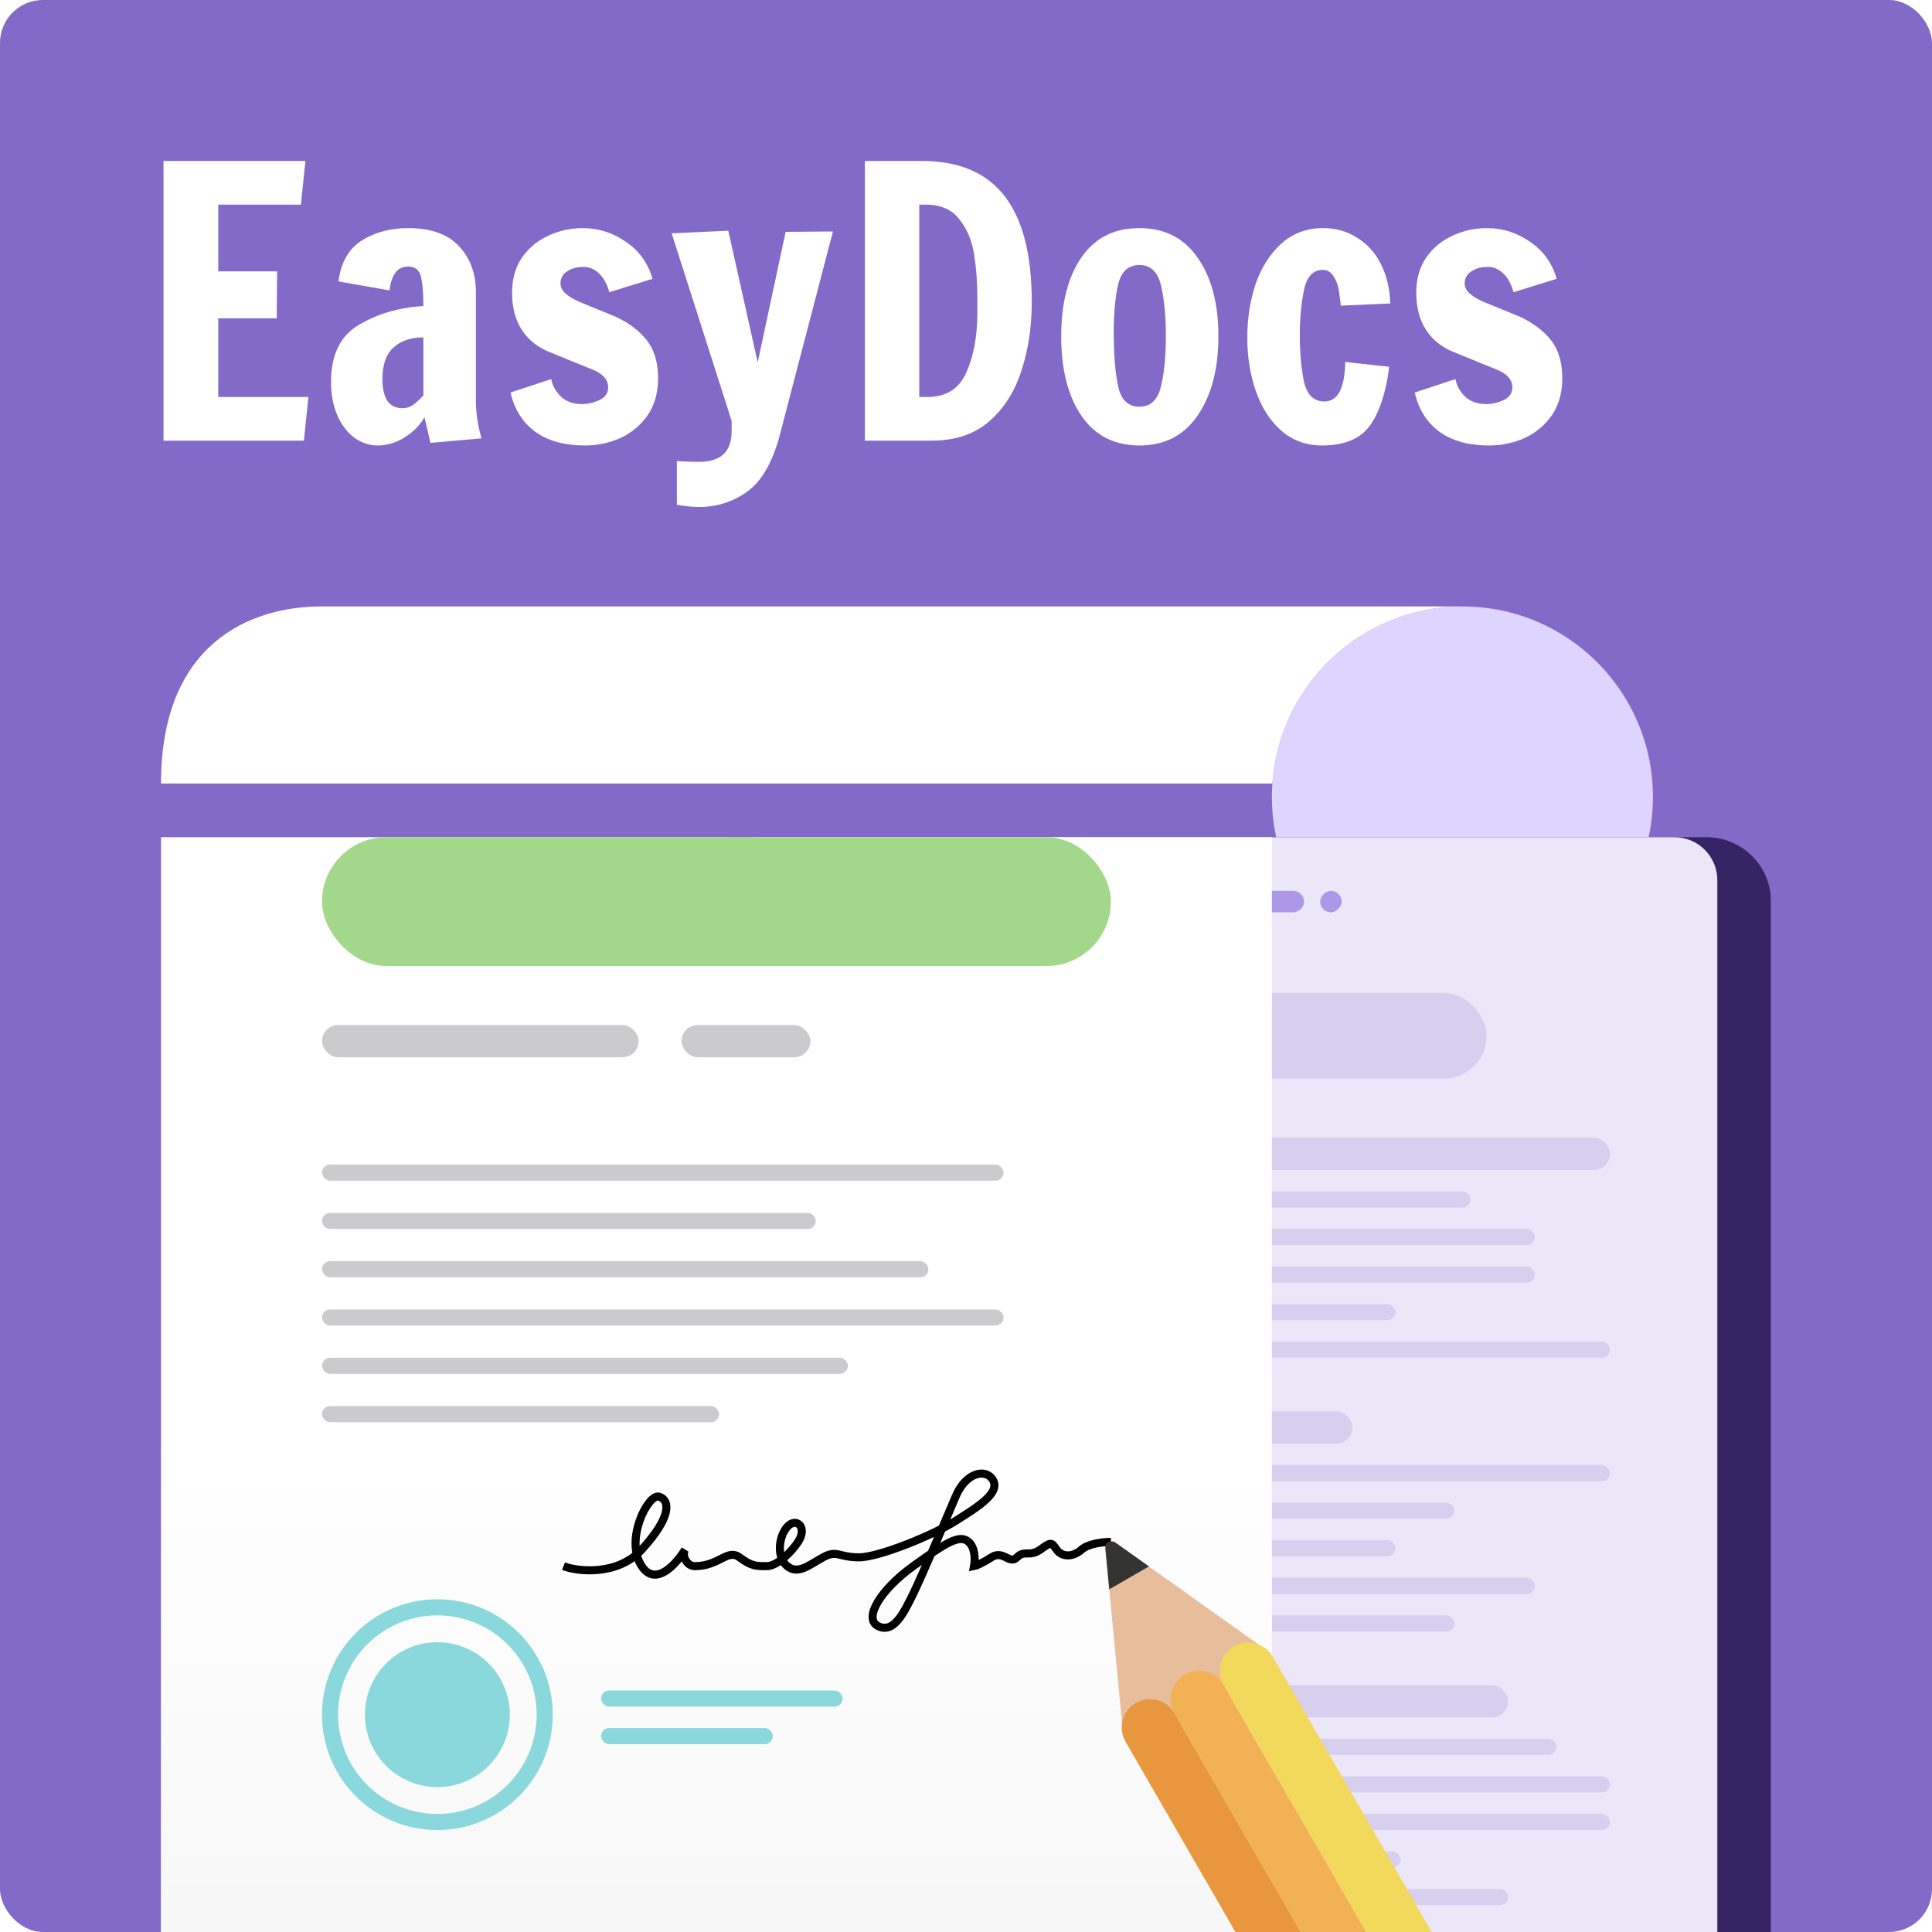 <svg width="360" height="360" viewBox="0 0 360 360" fill="none" xmlns="http://www.w3.org/2000/svg">
<g clip-path="url(#clip0_2571_79294)">
<rect width="360" height="360" rx="8" fill="#846AC8"/>
<g clip-path="url(#clip1_2571_79294)">
<path d="M30.466 82.105V30H56.908L56.076 38.128H40.668V50.564H51.634L51.564 59.318H40.668V73.977H57.464L56.631 82.105H30.466ZM70.425 83.008C68.759 83.008 67.255 82.499 65.914 81.48C64.572 80.415 63.531 79.002 62.79 77.242C62.05 75.436 61.68 73.421 61.68 71.198C61.68 66.149 63.392 62.606 66.816 60.568C70.286 58.484 74.311 57.303 78.892 57.025C78.892 54.524 78.73 52.672 78.406 51.467C78.082 50.263 77.296 49.661 76.047 49.661C74.982 49.661 74.173 50.078 73.617 50.912C73.062 51.745 72.715 52.81 72.576 54.107L63.068 52.44C63.531 48.874 64.988 46.326 67.441 44.798C69.893 43.27 72.761 42.505 76.047 42.505C80.257 42.505 83.403 43.617 85.486 45.84C87.614 48.063 88.678 50.958 88.678 54.524V74.741C88.678 76.918 89.025 79.234 89.719 81.688L80.211 82.522L79.1 77.728C78.267 79.21 77.041 80.461 75.422 81.48C73.802 82.499 72.137 83.008 70.425 83.008ZM74.936 76.061C75.723 76.061 76.371 75.876 76.879 75.505C77.435 75.135 78.106 74.533 78.892 73.699V62.861C76.579 62.861 74.728 63.486 73.34 64.737C71.952 65.987 71.258 67.933 71.258 70.573C71.258 72.333 71.558 73.699 72.16 74.672C72.808 75.598 73.733 76.061 74.936 76.061ZM109.017 83.008C105.177 83.008 102.077 82.152 99.717 80.438C97.357 78.678 95.83 76.246 95.136 73.143L102.701 70.642C102.886 71.522 103.233 72.309 103.742 73.004C104.807 74.533 106.357 75.297 108.392 75.297C109.549 75.297 110.66 75.042 111.724 74.533C112.788 74.023 113.32 73.236 113.32 72.171C113.32 70.735 112.325 69.623 110.336 68.836L102.146 65.501C99.972 64.575 98.306 63.185 97.149 61.333C95.992 59.48 95.414 57.211 95.414 54.524C95.414 52.023 96.016 49.87 97.218 48.063C98.468 46.257 100.087 44.891 102.077 43.964C104.112 42.992 106.287 42.505 108.601 42.505C111.516 42.505 114.199 43.362 116.652 45.076C119.104 46.743 120.746 49.036 121.579 51.954L113.528 54.455C113.343 53.667 113.019 52.88 112.557 52.093C111.539 50.518 110.243 49.73 108.67 49.73C107.513 49.73 106.519 50.008 105.686 50.564C104.853 51.074 104.436 51.838 104.436 52.857C104.436 54.061 105.57 55.173 107.837 56.192L114.778 59.04C117.23 60.198 119.15 61.657 120.538 63.417C121.926 65.177 122.62 67.539 122.62 70.503C122.62 73.189 121.973 75.482 120.677 77.381C119.381 79.234 117.693 80.646 115.61 81.619C113.528 82.545 111.33 83.008 109.017 83.008ZM130.222 94.472C129.111 94.472 127.746 94.333 126.127 94.055V85.926C127.839 86.019 129.204 86.065 130.222 86.065C134.293 86.065 136.329 84.166 136.329 80.368V78.423L125.155 43.478L135.704 42.992L141.187 67.516L146.393 43.2L155.207 43.13L145.213 81.41C143.825 86.413 141.789 89.84 139.105 91.693C136.468 93.545 133.507 94.472 130.222 94.472ZM161.16 30H171.849C178.696 30 183.809 32.177 187.187 36.531C190.564 40.884 192.253 47.461 192.253 56.261C192.253 60.939 191.606 65.223 190.31 69.114C189.061 73.004 187.048 76.154 184.272 78.562C181.496 80.924 177.956 82.105 173.653 82.105H161.16V30ZM172.751 73.977C176.267 73.977 178.696 72.472 180.038 69.461C181.426 66.404 182.12 62.653 182.12 58.206V55.844C182.12 52.648 181.912 49.823 181.496 47.368C181.126 44.867 180.223 42.714 178.789 40.907C177.401 39.055 175.296 38.128 172.473 38.128H171.293V73.977H172.751ZM212.316 83.008C207.643 83.008 204.034 81.156 201.488 77.451C198.99 73.745 197.74 68.813 197.74 62.653C197.74 56.539 198.99 51.653 201.488 47.994C203.987 44.335 207.596 42.505 212.316 42.505C216.988 42.505 220.597 44.335 223.143 47.994C225.733 51.653 227.029 56.539 227.029 62.653C227.029 68.766 225.733 73.699 223.143 77.451C220.597 81.156 216.988 83.008 212.316 83.008ZM212.316 75.783C214.398 75.783 215.739 74.51 216.341 71.962C216.943 69.415 217.243 66.288 217.243 62.583C217.243 58.878 216.943 55.752 216.341 53.204C215.739 50.657 214.398 49.383 212.316 49.383C210.233 49.383 208.915 50.587 208.359 52.996C207.804 55.404 207.527 58.345 207.527 61.819C207.527 66.08 207.804 69.484 208.359 72.032C208.915 74.533 210.233 75.783 212.316 75.783ZM246.363 83.008C243.403 83.008 240.858 82.082 238.729 80.23C236.647 78.377 235.075 75.922 234.009 72.865C232.946 69.808 232.413 66.497 232.413 62.931C232.413 59.41 232.923 56.099 233.94 52.996C235.005 49.893 236.602 47.368 238.729 45.423C240.858 43.478 243.473 42.505 246.572 42.505C248.931 42.505 251.038 43.107 252.887 44.312C254.786 45.469 256.266 47.114 257.329 49.244C258.395 51.375 258.972 53.806 259.064 56.539L249.834 56.956C249.834 56.77 249.742 56.029 249.556 54.733C249.417 53.436 249.07 52.37 248.515 51.537C248.007 50.703 247.335 50.286 246.502 50.286C244.653 50.286 243.473 51.56 242.963 54.107C242.454 56.608 242.199 59.434 242.199 62.583C242.199 65.686 242.454 68.511 242.963 71.059C243.518 73.56 244.791 74.811 246.78 74.811C249.278 74.811 250.574 72.356 250.666 67.446L258.856 68.35C258.256 73.166 257.052 76.825 255.247 79.326C253.443 81.781 250.482 83.008 246.363 83.008ZM277.503 83.008C273.662 83.008 270.563 82.152 268.203 80.438C265.843 78.678 264.316 76.246 263.622 73.143L271.187 70.642C271.371 71.522 271.718 72.309 272.229 73.004C273.292 74.533 274.842 75.297 276.879 75.297C278.034 75.297 279.145 75.042 280.21 74.533C281.274 74.023 281.806 73.236 281.806 72.171C281.806 70.735 280.81 69.623 278.822 68.836L270.632 65.501C268.456 64.575 266.791 63.185 265.635 61.333C264.478 59.48 263.9 57.211 263.9 54.524C263.9 52.023 264.5 49.87 265.705 48.063C266.954 46.257 268.573 44.891 270.563 43.964C272.598 42.992 274.772 42.505 277.087 42.505C280.002 42.505 282.684 43.362 285.138 45.076C287.589 46.743 289.232 49.036 290.065 51.954L282.014 54.455C281.829 53.667 281.504 52.88 281.043 52.093C280.024 50.518 278.728 49.73 277.156 49.73C275.999 49.73 275.005 50.008 274.172 50.564C273.339 51.074 272.923 51.838 272.923 52.857C272.923 54.061 274.056 55.173 276.323 56.192L283.264 59.04C285.715 60.198 287.636 61.657 289.024 63.417C290.412 65.177 291.106 67.539 291.106 70.503C291.106 73.189 290.457 75.482 289.163 77.381C287.867 79.234 286.179 80.646 284.097 81.619C282.014 82.545 279.816 83.008 277.503 83.008Z" fill="white"/>
</g>
<circle cx="272.5" cy="148.5" r="35.5" fill="#DFD3FF"/>
<g clip-path="url(#clip2_2571_79294)">
<g filter="url(#filter0_d_2571_79294)">
<path d="M124 158C124 151.373 129.373 146 136 146H318C324.627 146 330 151.373 330 158V390H124V158Z" fill="#362465"/>
</g>
<path d="M134 164C134 159.582 137.582 156 142 156H312C316.418 156 320 159.582 320 164V390H134V164Z" fill="#EBE6F8"/>
<rect x="243" y="166" width="4" height="38" rx="2" transform="rotate(90 243 166)" fill="#AD97E7"/>
<rect x="250" y="166" width="4" height="4" rx="2" transform="rotate(90 250 166)" fill="#AD97E7"/>
<rect x="194" y="185" width="83" height="16" rx="8" fill="#D8CFEF"/>
<rect x="174" y="212" width="126" height="6" rx="3" fill="#D8CFEF"/>
<rect x="174" y="222" width="100" height="3" rx="1.5" fill="#D8CFEF"/>
<rect x="174" y="229" width="112" height="3" rx="1.5" fill="#D8CFEF"/>
<rect x="174" y="236" width="112" height="3" rx="1.5" fill="#D8CFEF"/>
<rect x="174" y="243" width="86" height="3" rx="1.5" fill="#D8CFEF"/>
<rect x="174" y="250" width="126" height="3" rx="1.5" fill="#D8CFEF"/>
<rect x="174" y="263" width="78" height="6" rx="3" fill="#D8CFEF"/>
<rect x="174" y="273" width="126" height="3" rx="1.5" fill="#D8CFEF"/>
<rect x="174" y="280" width="97" height="3" rx="1.5" fill="#D8CFEF"/>
<rect x="174" y="287" width="86" height="3" rx="1.5" fill="#D8CFEF"/>
<rect x="174" y="294" width="112" height="3" rx="1.5" fill="#D8CFEF"/>
<rect x="174" y="301" width="97" height="3" rx="1.5" fill="#D8CFEF"/>
<rect x="174" y="314" width="107" height="6" rx="3" fill="#D8CFEF"/>
<rect x="174" y="324" width="116" height="3" rx="1.5" fill="#D8CFEF"/>
<rect x="174" y="331" width="126" height="3" rx="1.5" fill="#D8CFEF"/>
<rect x="174" y="338" width="126" height="3" rx="1.5" fill="#D8CFEF"/>
<rect x="174" y="345" width="87" height="3" rx="1.5" fill="#D8CFEF"/>
<rect x="174" y="352" width="107" height="3" rx="1.5" fill="#D8CFEF"/>
</g>
<g filter="url(#filter1_d_2571_79294)">
<rect x="30" y="146" width="207" height="226" fill="white"/>
<rect x="30" y="146" width="207" height="226" fill="url(#paint0_linear_2571_79294)"/>
</g>
<path fill-rule="evenodd" clip-rule="evenodd" d="M237.087 146H30C30 119.994 46.466 113 59.938 113H272.5C253.734 113 238.37 127.56 237.087 146ZM272.974 113.003C272.816 113.001 272.658 113 272.5 113H273C273 113 272.991 113.001 272.974 113.003Z" fill="white"/>
<rect x="60" y="156" width="147" height="24" rx="12" fill="#A3D88A"/>
<rect x="60" y="191" width="59" height="6" rx="3" fill="#CBCACD"/>
<rect x="127" y="191" width="24" height="6" rx="3" fill="#CBCACD"/>
<rect x="60" y="217" width="127" height="3" rx="1.5" fill="#CBCACD"/>
<rect x="60" y="226" width="92" height="3" rx="1.5" fill="#CBCACD"/>
<rect x="60" y="235" width="113" height="3" rx="1.5" fill="#CBCACD"/>
<rect x="60" y="244" width="127" height="3" rx="1.5" fill="#CBCACD"/>
<rect x="60" y="253" width="98" height="3" rx="1.5" fill="#CBCACD"/>
<rect x="60" y="262" width="74" height="3" rx="1.5" fill="#CBCACD"/>
<rect x="112" y="315" width="45" height="3" rx="1.5" fill="#8AD7DC"/>
<rect x="112" y="322" width="32" height="3" rx="1.5" fill="#8AD7DC"/>
<path d="M105 291.828C107.631 292.856 115.038 293.678 119.571 288.746C125.238 282.581 124.833 279.498 122.81 278.882C120.786 278.265 116.333 286.896 119.571 291.828C122.162 295.774 126.048 291.417 127.667 288.746C126.992 289.773 127.881 291.828 129.5 291.828C134 291.828 135.56 288.54 137.786 290.184C140.012 291.828 140.821 291.828 142.845 291.828C144.869 291.828 147.5 289.157 148.714 287.307C150.557 284.5 148.31 282.651 146.69 284.5C145.071 286.35 144.667 290.184 146.69 291.828C148.714 293.472 150.738 291.623 153.369 290.184C156 288.746 156.202 290.184 160.048 290.184C163.893 290.184 174.214 285.869 178.06 283.403C181.905 280.937 187 278 184.738 275.388C183.298 273.726 179.909 274.5 178.06 278.882C176.845 281.759 171.786 293.678 170.167 296.966C168.548 300.254 166.521 304.662 163.488 302.925C161 301.5 163.893 296.349 170.167 291.828C176.44 287.307 178.869 285.869 180.488 287.307C181.783 288.458 181.702 290.801 181.5 291.828C181.837 291.76 182.957 291.335 184.738 290.184C186.964 288.746 188.083 291.623 189.5 290.184C190.917 288.746 191.821 290.184 193.845 288.746C195.869 287.307 195.869 287.307 196.881 288.746C197.893 290.184 199.917 290.184 201.536 288.746C202.831 287.595 205.718 287.307 207 287.307" stroke="black" stroke-width="1.5"/>
<circle cx="81.5" cy="319.5" r="20" stroke="#8AD7DC" stroke-width="3"/>
<circle cx="81.5" cy="319.5" r="13.5" fill="#8AD7DC"/>
<path d="M205.966 288.549C205.867 287.519 207.024 286.851 207.867 287.451L236.772 308.04L209.344 323.876L205.966 288.549Z" fill="#E8BD9C"/>
<rect x="209.826" y="322.901" width="29.861" height="3.62" transform="rotate(-30 209.826 322.901)" fill="#E8BD9C"/>
<path d="M209.721 324.529C208.263 322.004 209.128 318.776 211.653 317.318C214.177 315.861 217.406 316.726 218.863 319.25L280.471 425.958L271.328 431.237L209.721 324.529Z" fill="#E9973E"/>
<path d="M218.863 319.25C217.406 316.725 218.271 313.497 220.795 312.039C223.32 310.582 226.548 311.447 228.006 313.972L289.614 420.679L280.471 425.958L218.863 319.25Z" fill="#F1B154"/>
<path d="M228.006 313.972C226.548 311.447 227.413 308.219 229.938 306.761C232.463 305.304 235.691 306.169 237.149 308.693L298.756 415.401L289.614 420.68L228.006 313.972Z" fill="#F2D95C"/>
<path fill-rule="evenodd" clip-rule="evenodd" d="M207.866 287.451C207.024 286.851 205.867 287.52 205.965 288.549L206.692 296.15L214.086 291.881L207.866 287.451Z" fill="#343432"/>
</g>
<defs>
<filter id="filter0_d_2571_79294" x="104" y="136" width="246" height="284" filterUnits="userSpaceOnUse" color-interpolation-filters="sRGB">
<feFlood flood-opacity="0" result="BackgroundImageFix"/>
<feColorMatrix in="SourceAlpha" type="matrix" values="0 0 0 0 0 0 0 0 0 0 0 0 0 0 0 0 0 0 127 0" result="hardAlpha"/>
<feOffset dy="10"/>
<feGaussianBlur stdDeviation="10"/>
<feComposite in2="hardAlpha" operator="out"/>
<feColorMatrix type="matrix" values="0 0 0 0 0.335 0 0 0 0 0.245 0 0 0 0 0.571 0 0 0 1 0"/>
<feBlend mode="normal" in2="BackgroundImageFix" result="effect1_dropShadow_2571_79294"/>
<feBlend mode="normal" in="SourceGraphic" in2="effect1_dropShadow_2571_79294" result="shape"/>
</filter>
<filter id="filter1_d_2571_79294" x="0" y="126" width="267" height="286" filterUnits="userSpaceOnUse" color-interpolation-filters="sRGB">
<feFlood flood-opacity="0" result="BackgroundImageFix"/>
<feColorMatrix in="SourceAlpha" type="matrix" values="0 0 0 0 0 0 0 0 0 0 0 0 0 0 0 0 0 0 127 0" result="hardAlpha"/>
<feOffset dy="10"/>
<feGaussianBlur stdDeviation="15"/>
<feComposite in2="hardAlpha" operator="out"/>
<feColorMatrix type="matrix" values="0 0 0 0 0.318 0 0 0 0 0.271 0 0 0 0 0.442 0 0 0 1 0"/>
<feBlend mode="normal" in2="BackgroundImageFix" result="effect1_dropShadow_2571_79294"/>
<feBlend mode="normal" in="SourceGraphic" in2="effect1_dropShadow_2571_79294" result="shape"/>
</filter>
<linearGradient id="paint0_linear_2571_79294" x1="99" y1="372" x2="99" y2="259" gradientUnits="userSpaceOnUse">
<stop stop-color="#F5F5F5"/>
<stop offset="1" stop-color="#F5F5F5" stop-opacity="0"/>
</linearGradient>
<clipPath id="clip0_2571_79294">
<rect width="360" height="360" rx="8" fill="white"/>
</clipPath>
<clipPath id="clip1_2571_79294">
<rect width="262" height="66" fill="white" transform="translate(30 30)"/>
</clipPath>
<clipPath id="clip2_2571_79294">
<rect width="206" height="244" fill="white" transform="translate(124 146)"/>
</clipPath>
</defs>
</svg>
